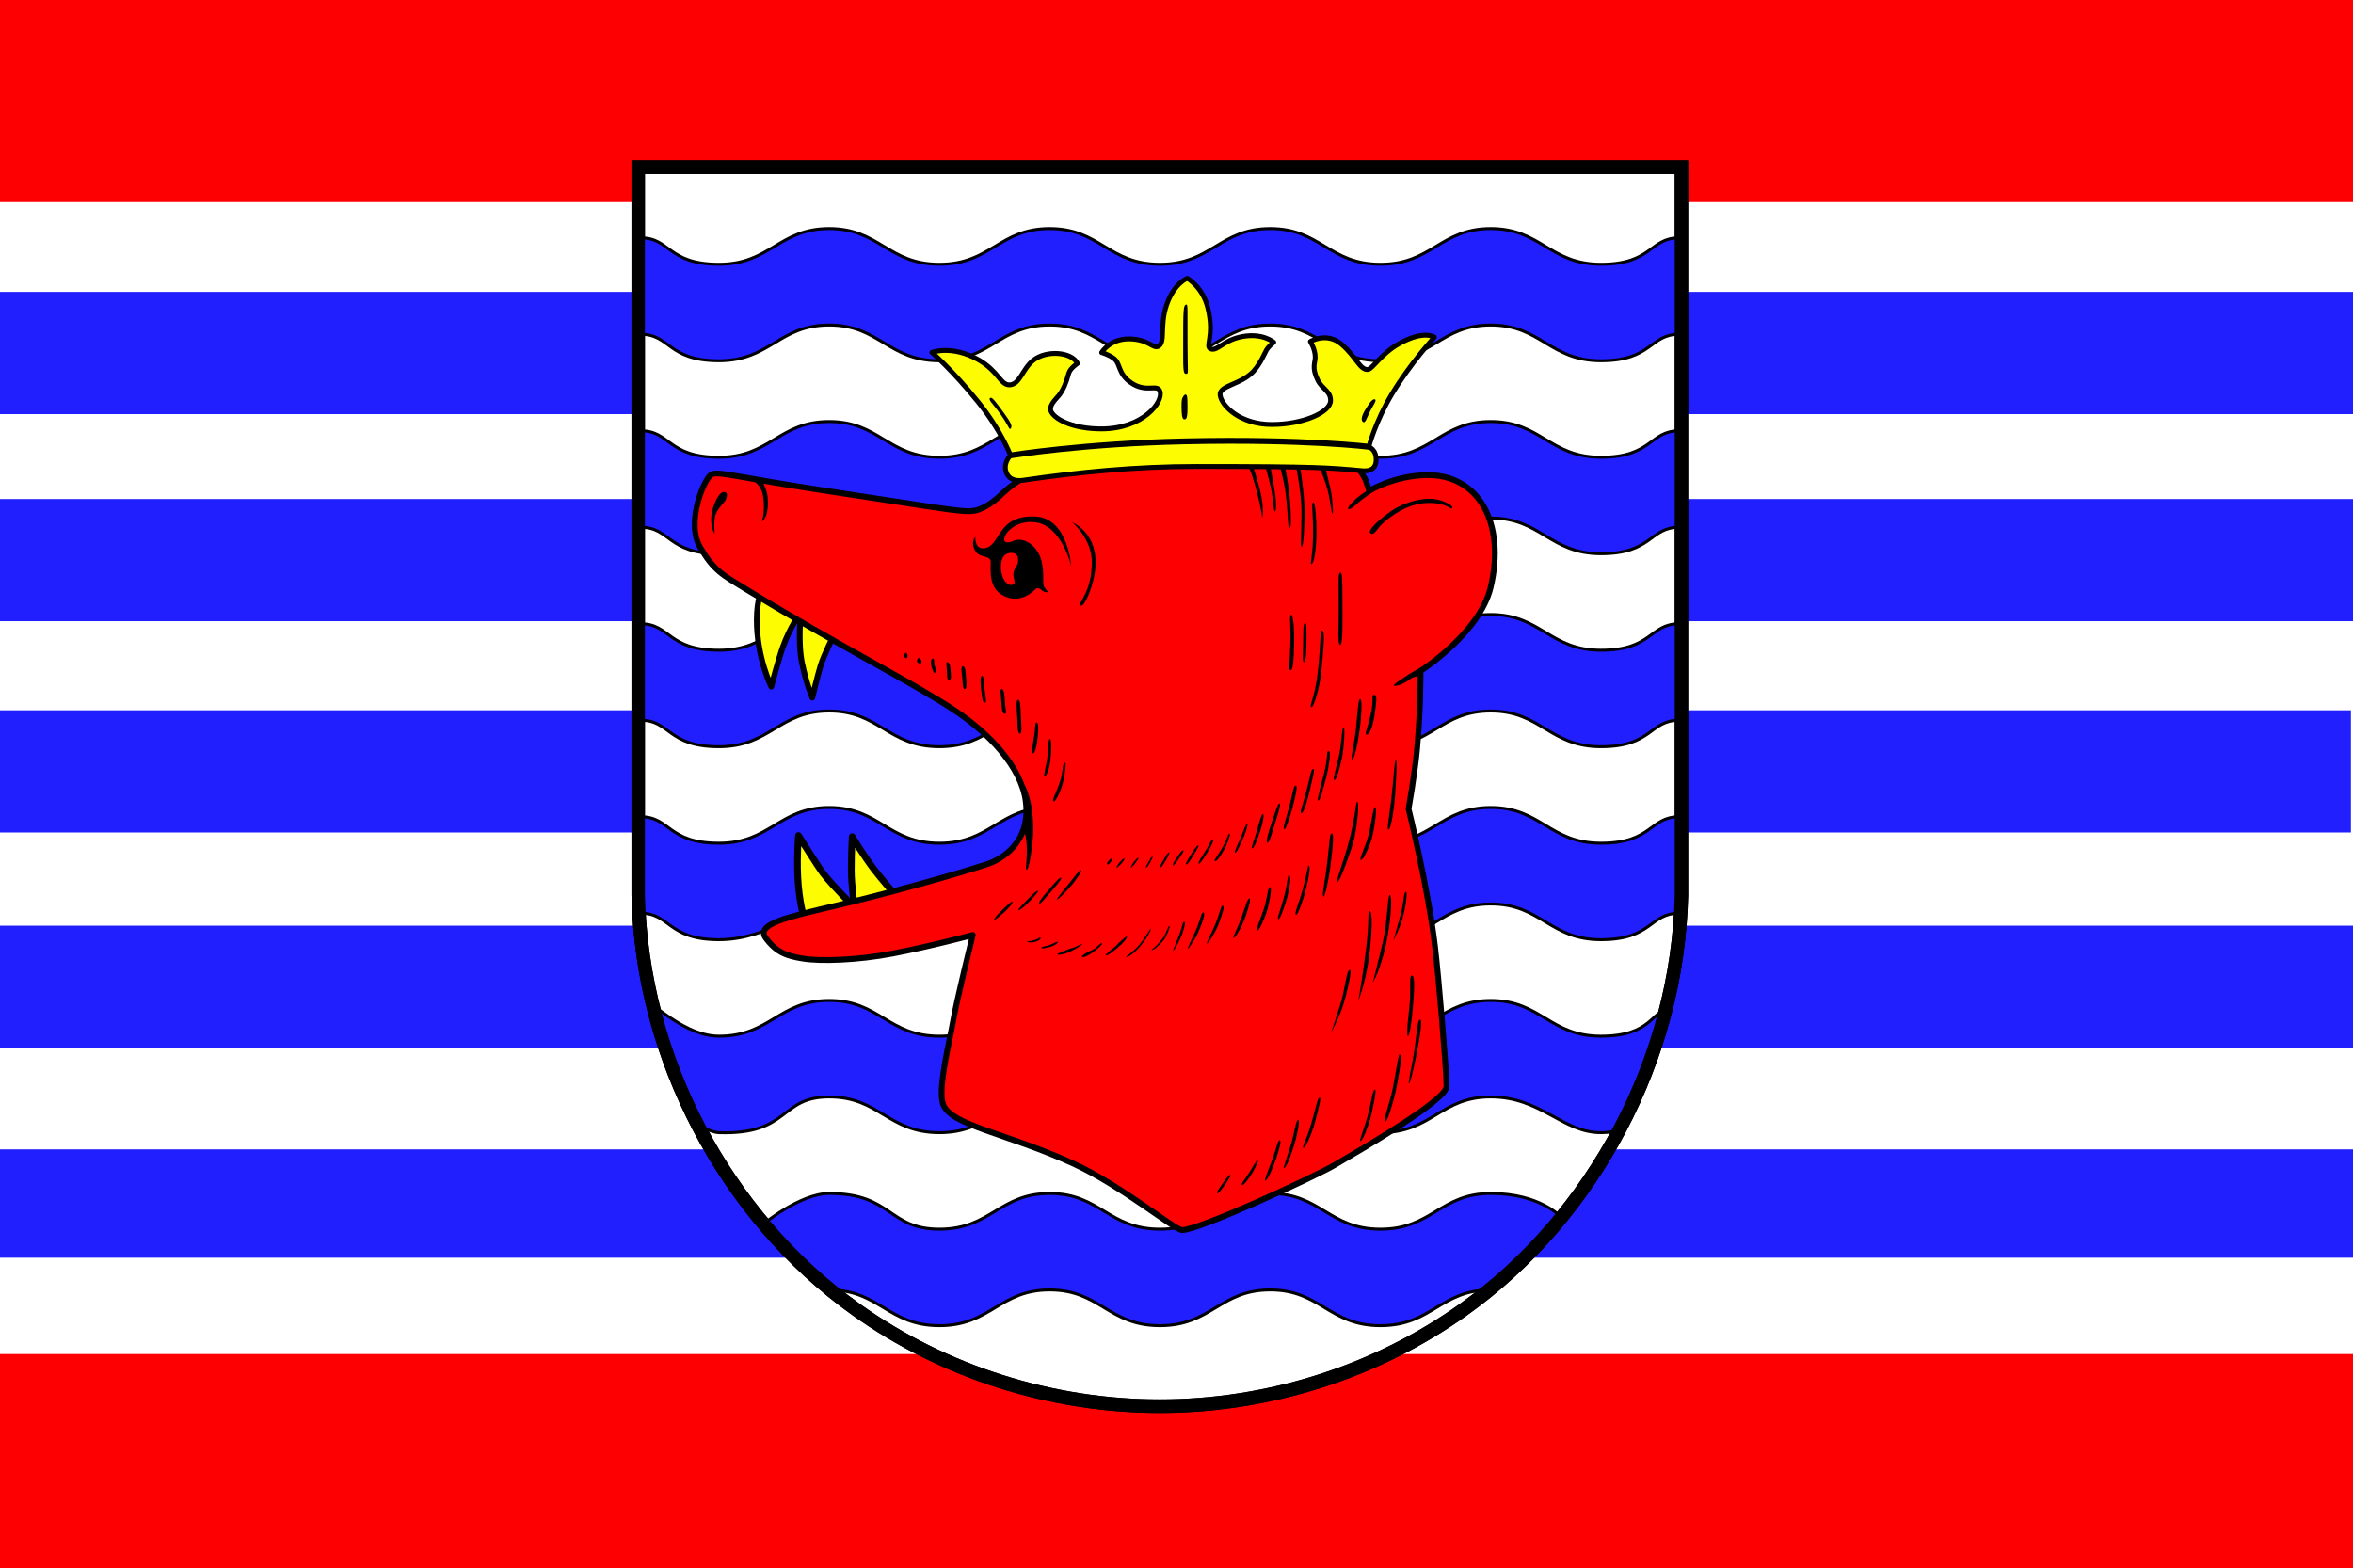 <svg xmlns="http://www.w3.org/2000/svg" width="2000" height="1333"><path style="opacity:1;fill:#fd0002;fill-opacity:1;fill-rule:evenodd;stroke:none;stroke-opacity:1" d="M0 0h2000v1333H0z"/><path style="opacity:1;fill:#fff;fill-opacity:1;fill-rule:evenodd;stroke:none;stroke-width:.857;stroke-opacity:1" d="M0 171.797h2000v979.145H0z"/><path style="opacity:1;fill:#211ffe;fill-opacity:1;fill-rule:evenodd;stroke:none;stroke-width:.732;stroke-opacity:1" d="M0 976.957h2000v92.123H0z"/><path style="opacity:1;fill:#211ffe;fill-opacity:1;fill-rule:evenodd;stroke:none;stroke-width:.778;stroke-opacity:1" d="M0 786.829h2000v103.86H0zM0 424.166h2000v103.86H0z"/><path style="opacity:1;fill:#211ffe;fill-opacity:1;fill-rule:evenodd;stroke:none;stroke-width:.778;stroke-opacity:1" d="M0 248.123h2000v103.86H0z"/><path style="opacity:1;fill:#211ffe;fill-opacity:1;fill-rule:evenodd;stroke:none;stroke-width:.778;stroke-opacity:1" d="M-1.761 603.744h2000v103.86h-2000z"/><path d="M433.87 591.26c68.268-48.092 111.74-129.62 113.62-213.11V3.49H3.5v374.66c1.886 83.486 45.355 165.01 113.62 213.11 45.954 32.372 102.16 49.735 158.37 49.735 56.21 0 112.42-17.363 158.37-49.735z" style="fill:#fff;stroke:#000;stroke-width:7" transform="matrix(1.63 0 0 1.652 536.762 136.335)"/><g style="fill:#211ffe;stroke:#000;stroke-width:2.5"><path d="M1427.216 202.147c-25.24 0-22.653 22.487-66.437 22.487s-50.878-30.372-93.713-30.372c-42.834 0-49.93 30.372-93.713 30.372-43.785 0-50.878-30.372-93.714-30.372-42.835 0-49.929 30.372-93.713 30.372-43.784 0-50.878-30.372-93.713-30.372-42.835 0-49.93 30.372-93.713 30.372-43.784 0-50.878-30.372-93.713-30.372-42.834 0-49.93 30.372-93.714 30.372s-41.195-22.487-66.436-22.487v82.016c25.24 0 22.652 22.487 66.436 22.487 43.785 0 50.878-30.372 93.714-30.372 42.833 0 49.929 30.372 93.713 30.372 43.784 0 50.878-30.372 93.713-30.372 42.835 0 49.93 30.372 93.713 30.372 43.784 0 50.878-30.372 93.713-30.372 42.836 0 49.93 30.372 93.714 30.372s50.878-30.372 93.713-30.372c42.833 0 49.929 30.372 93.713 30.372 43.784 0 41.195-22.487 66.437-22.487v-82.016M544.643 366.175c25.24 0 22.653 22.487 66.437 22.487s50.878-30.371 93.713-30.371c42.834 0 49.93 30.371 93.713 30.371 43.784 0 50.878-30.371 93.714-30.371 42.835 0 49.929 30.371 93.713 30.371 43.784 0 50.878-26.075 93.713-26.075 42.835 0 49.929 26.075 93.713 26.075 43.784 0 50.878-30.371 93.713-30.371 42.834 0 49.93 30.371 93.714 30.371s41.195-22.487 66.436-22.487v82.016c-25.24 0-22.652 22.487-66.436 22.487-43.785 0-50.878-30.371-93.714-30.371-42.833 0-49.929 30.371-93.713 30.371-43.784 0-50.878-30.371-93.713-30.371-42.835 0-49.93 30.371-93.713 30.371-43.784 0-50.878-30.371-93.713-30.371-42.836 0-49.93 30.371-93.714 30.371s-50.878-30.371-93.713-30.371c-42.834 0-49.929 30.371-93.713 30.371-43.784 0-41.195-22.487-66.437-22.487v-82.016M1427.216 530.217c-25.24 0-22.653 22.487-66.437 22.487s-50.878-30.372-93.713-30.372c-42.834 0-49.93 30.372-93.713 30.372-43.785 0-50.878-30.372-93.714-30.372-42.835 0-49.929 30.372-93.713 30.372-43.784 0-50.878-30.372-93.713-30.372-42.835 0-49.93 30.372-93.713 30.372-43.784 0-50.878-30.372-93.713-30.372-42.834 0-49.93 30.372-93.714 30.372s-41.195-22.487-66.436-22.487v82.016c25.24 0 22.652 22.487 66.436 22.487 43.785 0 50.878-30.372 93.714-30.372 42.833 0 49.929 30.372 93.713 30.372 43.784 0 50.878-30.372 93.713-30.372 42.835 0 49.93 30.372 93.713 30.372 43.784 0 50.878-30.372 93.713-30.372 42.836 0 49.93 30.372 93.714 30.372s50.878-30.372 93.713-30.372c42.833 0 49.929 30.372 93.713 30.372 43.784 0 41.195-22.487 66.437-22.487v-82.016M544.643 694.243c25.24 0 22.653 22.487 66.437 22.487s50.878-30.372 93.713-30.372c42.834 0 49.93 30.372 93.713 30.372 43.784 0 50.878-30.372 93.714-30.372 42.835 0 49.929 30.372 93.713 30.372 43.784 0 50.878-30.372 93.713-30.372 42.835 0 49.929 30.372 93.713 30.372 43.784 0 50.878-30.372 93.713-30.372 42.834 0 49.93 30.372 93.714 30.372s41.195-22.487 66.436-22.487v82.016c-25.24 0-22.652 22.487-66.436 22.487-43.785 0-50.878-30.372-93.714-30.372-42.833 0-49.929 30.372-93.713 30.372-43.784 0-50.878-30.372-93.713-30.372-42.835 0-49.93 30.372-93.713 30.372-43.784 0-50.878-30.372-93.713-30.372-42.836 0-49.93 30.372-93.714 30.372s-50.878-30.372-93.713-30.372c-19.6 0-49.929 30.372-93.713 30.372-43.784 0-41.195-22.487-66.437-22.487v-82.016M1379.12 958.048l39.455-99.775c-14.865 0-14.011 22.487-57.794 22.487s-50.878-30.372-93.714-30.372c-42.833 0-49.929 30.372-93.713 30.372-43.784 0-50.878-30.372-93.713-30.372-42.835 0-49.93 30.372-93.713 30.372-43.784 0-50.878-30.372-93.713-30.372-42.836 0-49.93 30.372-93.714 30.372s-50.878-30.372-93.713-30.372c-42.833 0-49.929 30.372-93.713 30.372-34.817 0-66.949-42.023-59.261-22.487l37.787 96.035s13.797 8.23 21.474 8.469c60.93 1.902 50.878-30.372 93.713-30.372 42.834 0 49.93 30.372 93.713 30.372 43.785 0 50.878-30.372 93.714-30.372 42.835 0 49.929 30.372 93.713 30.372 43.784 0 50.878-30.372 93.713-30.372 42.835 0 49.93 30.372 93.713 30.372 43.784 0 50.878-30.372 93.713-30.372 42.834 0 60.917 30.372 93.714 30.372 14.232 0 18.34-4.728 18.34-4.728M1327.501 1035.163s-17.605-20.735-60.438-20.735c-42.834 0-49.93 30.372-93.714 30.372s-50.878-30.372-93.713-30.372c-42.835 0-49.929 30.372-93.713 30.372-43.784 0-50.878-30.372-93.713-30.372-42.836 0-49.93 30.372-93.713 30.372-43.785 0-39.88-30.372-93.714-30.372-24.795 0-56.806 26.675-56.806 26.675l56.806 55.341c42.834 0 49.93 30.372 93.714 30.372s50.877-30.372 93.713-30.372c42.835 0 49.929 30.372 93.713 30.372 43.784 0 50.878-30.372 93.713-30.372 42.835 0 49.93 30.372 93.713 30.372 43.784 0 50.878-30.372 93.714-30.372l60.438-61.281"/></g><g style="fill:#fdfc01;stroke:#000;stroke-linejoin:round"><path d="M68.087 221.42s-2.737 3.624-2.737 15.187c0 19.396 7.55 34.124 7.55 34.124s3.629-13.669 6.012-20.261c3.814-10.553 9.422-18.09 9.422-18.09s-1.68 15.791.619 26.398c2.387 11.019 5.338 17.617 5.338 17.617s2.729-11.253 4.32-16.379c1.769-5.7 6.947-15.733 6.947-15.733" style="stroke-width:3" transform="matrix(1.63 0 0 1.652 536.762 136.335)"/><path d="M90.051 389.94s-2.713-8.29-3.338-21.414c-.523-10.982.374-21.125.374-21.125s10.542 16.571 12.938 19.587c5.313 6.688 16.25 17.35 16.25 17.35s-1.65-11.803-1.65-19.062c0-9.509.488-17.263.488-17.263s5.74 9.48 11.4 16.813c3.295 4.269 12.95 15.325 12.95 15.325" style="stroke-width:3.5" transform="matrix(1.63 0 0 1.652 536.762 136.335)"/></g><path d="M378.95 158.23s3.25 4.447 4.1 6.939c.55 1.604 1.636 4.842 1.636 4.842s12.268-7.51 29.052-8.071c28.189-.942 42.165 24.882 34.289 57.638-5.715 23.77-36.58 43.098-36.58 43.098s.185 18.042-1.8 40.1c-1.125 12.5-4.455 30.86-4.455 30.86s10.193 40.638 13.789 70.712c1.944 16.263 6.01 63.809 6.01 72.125 0 7.18-45.103 32.786-58.513 40.528-10.32 5.959-70.369 33.387-79.373 33.387-3.725 0-31.63-22.948-56.922-34.317-35.176-15.813-63.156-19.352-67.623-30.25-3.093-7.545 3.227-31.966 5.045-42.405 1.903-10.932 10.365-44.871 10.365-44.871s-21.933 5.813-41.831 9.562c-18.296 3.447-37.398 4.077-46.767 2.575-8.137-1.305-13.651-2.956-19.335-10.552-5.478-7.32 11.84-10.9 35.756-16.472 23.915-5.573 55.952-14.064 79.489-21.482 6.853-2.16 23.067-10.651 20.329-32.25-2.255-17.792-19.26-35.44-37.861-47.447-22.776-14.702-58.328-31.981-107.63-61.625-12.502-7.518-17.254-9.688-24.472-22.097-7.416-12.75 2.533-36.058 6.41-37.334 4.382-1.443 12.199 1.629 68.29 9.934 59.022 8.738 64.809 10.574 71.232 8.113 2.85-1.093 6.492-3.017 12.095-8.29 6.01-5.657 11.579-8.132 11.579-8.132l82.555-15.733z" style="fill:#fd0002;stroke:#000;stroke-width:3.001;stroke-linejoin:round" transform="matrix(1.63 0 0 1.652 536.762 136.335)"/><path d="M828.985 456.258s-.723 10.149 6.797 9.82c15.281-.67 10.264-28.39 44.02-27.063 28.342 1.114 30.733 42.62 30.733 42.62s-7.648-35.34-31.241-37.768c-20.843-2.146-30.86 17.139-23.108 17.139 5.104 0 4.75-2.394 10.463-2.225 7.24.214 15.7 6.813 18.596 17.815 2.929 11.13.167 19.812 2.679 22.833 1.658 1.996 3.204 4.208 3.204 4.208s-1.854-.185-3.264-.568c-2.675-.726-4.77-5.318-8.203-1.839-3.415 3.46-15.045 12.958-29.001 3.758-12.16-8.015-7.47-26.583-8.826-28.96-2.478-4.35-9.405-1.702-12.96-7.94-4.115-7.223.111-11.833.111-11.833z"/><path d="M205.77 229.1c2.727-.73-.08-3.425.79-6.67.878-3.279 2.295-2.903 2.295-6 0-1.481-.283-3.775-3.581-3.775-1.839 0-5.406.703-5.406 7.15 0 6.511 3.558 9.923 5.902 9.295z" style="fill:#fd0002" transform="matrix(1.63 0 0 1.652 524.982 118.626)"/><path d="M381.24 159.69c2.528.223 6.754-.141 7.029-5.166.32-5.85-3.807-7.097-3.807-7.097s3.44-13.137 12.17-27.419c9.53-15.587 22.052-29.06 22.052-29.06s-5.336-3.781-18.218 3.239c-9.87 5.378-14.086 13.425-16.7 13.425-4.097 0-5.925-6.59-13.53-13.015-7.73-6.532-16.25-1.394-16.25-1.394s2.573 3.942 2.55 8.102c-.015 2.835-1.925 5.287 1.27 11.688 2.385 4.775 6.73 5.627 6.73 10.55 0 6.105-14.402 12.34-30.67 12.34-16.436 0-26.077-9.513-26.92-14.996-.79-5.138 10.892-5.36 17.426-12.434 3.576-3.87 5.776-9.196 6.714-10.835 1.1-1.924 3.806-4.028 3.806-4.028s-6.19-5.397-17.954-2.608c-8.477 2.01-11.575 7.215-14.808 6.02-3.403-1.258 2.118-6.156-1.606-21.095-2.72-10.914-10.68-15.225-10.68-15.225s-6.927 2.389-10.87 13.912c-3.625 10.594-.371 19.073-4.239 21.058-2.742 1.408-5.053-3.627-15.028-3.796-10.306-.175-14.546 7.03-14.546 7.03s3.62.916 6.518 3.122c3.382 2.574 1.903 7.719 8.78 12.387 8.02 5.446 13.703.431 15.115 4.363 1.98 5.514-8.85 19.392-30.54 19.392-14.184 0-23.617-4.47-26.06-8.65-1.856-3.178 2.583-6.851 4.055-8.729 2.017-2.575 3.708-6.35 4.974-11.161.68-2.59 4.576-5.147 4.576-5.147-3.106-5.99-16.104-6.992-23.032-1.623-5.786 4.483-6.92 12.597-12.504 12.658-4.596.05-5.807-7.093-15.953-12.823-13.97-7.89-24.448-3.867-24.448-3.867s10.735 9.13 24.022 25.354c12.182 14.875 16.994 27.621 16.994 27.621s-4.185 3.962-2.13 8.972c1.74 4.242 6.225 4.188 8.925 3.798 28.46-4.111 57.99-7.069 90.343-7.069 63.736 0 69.038.669 86.442 2.205z" style="fill:#fdfc01;stroke:#000;stroke-width:2.5;stroke-linejoin:round" transform="matrix(1.63 0 0 1.652 536.762 136.335)"/><path d="M197.66 151.78s38.102-6.1 91.116-7.227c62.853-1.335 96.387 2.87 96.387 2.87" style="fill:none;stroke:#000;stroke-width:3" transform="matrix(1.63 0 0 1.652 536.762 136.335)"/><path d="M1006.64 356.462c1.572 0 2.712-.572 2.712-10.007 0-10.138-.378-10.444-1.315-10.992-1.057-.619-2.33 1.364-2.823 2.448-.541 1.187-.936 1.981-.936 7.414 0 6.046.3 11.137 2.362 11.137zM1008.157 317.789c2.409 0 1.226-.896 1.226-24.78 0-30.685.21-34.108-.877-34.108-2.88 0-2.811 5.093-2.811 34.56 0 20.155-.25 24.328 2.462 24.328zM1158.609 358.742c1.927 1.127 2.877-2.967 5.788-8.89 2.678-5.45 6-9.383 4.37-10.336-2.278-1.334-5.98 5.018-7.866 8.013-4.596 7.3-3.878 10.285-2.292 11.213zM858.91 364.44c1.953-1.977.41-5.224-5.366-13.141-6.806-9.328-10.253-13.97-11.635-13.161-2.69 1.573 1.911 4.514 9.04 14.73 6.6 9.456 6.855 12.694 7.962 11.573zM1161.756 417.222s-6.42 4.057-9.375 6.897c-1.745 1.677-8.437 7.993-6.012 8.651 1.766.48 5.689-3.36 9.986-7.082 2.078-1.8 9.141-6.547 9.141-6.547zM945.484 729.347c.619.801-.62 2.323-1.334 3.356-.713 1.032-2.293 2.462-2.98 2.06-.794-.464.27-2.227 1.461-3.434.951-.964 2.502-2.436 2.853-1.982zM955.756 729.645c.412.418-.128 1.702-2.773 4.58-1.945 2.117-3.42 3.56-3.8 3.174-.484-.49 1.297-3.01 2.306-4.178.94-1.088 3.674-4.176 4.267-3.576zM967.74 729c.313.319-1.623 3.349-3.322 5.545-1.067 1.379-3 3.294-3.149 2.695-.149-.603 1.182-2.942 2.1-4.13 1.942-2.515 4-4.484 4.37-4.11zM979.755 727.844c.459.31-1.235 3.716-2.353 5.679-.709 1.243-2.6 4.244-3.313 4.089-.714-.155 1.004-3.16 1.915-4.76 1.128-1.979 3.242-5.472 3.751-5.008zM986.13 737.442c.922.54 3.74-4.412 4.799-6.092 1.958-3.105 3.463-6.757 2.946-6.897-1.035-.28-3.223 3.484-4.932 6.484-.686 1.204-3.687 5.994-2.813 6.505zM996.972 735.691c.94.518 3.326-3.404 5.115-6.03 1.276-1.874 4.749-6.312 3.648-6.956-1.06-.62-3.561 3.735-5.924 6.933-1.63 2.206-3.555 5.658-2.839 6.053zM1008.205 734.832c1.15.673 4.941-5.921 6.206-7.909 1.447-2.275 5.072-7.917 4.31-8.363-1.118-.654-4.594 4.905-5.97 7.124-1.376 2.22-5.654 8.5-4.546 9.148zM1097.355 522.503c1.796 0 2.856 11.16 2.63 23.582-.322 17.58-1.15 23.818-3.159 23.603-1.482-.158-.856-2.982-.143-20.3.709-17.223-1.101-26.885.672-26.885zM1109.176 529.474c1.582-.926 1.34 6.326 1.243 18.152-.05 6.091-.524 15.639-2.223 15.178-1.01-.275-1.007-2.524-.564-15.766.308-9.182-.333-16.466 1.544-17.563zM1123.425 535.966c2.46 0 2.45 6.405-.345 34.784-1.484 15.058-6.645 30.271-8.133 30.271-3.165 0 2.735-7.028 5.238-30.684 2.955-27.928 1.71-34.37 3.24-34.37zM1139.224 548.207c2.364 0 1.82-25.675 1.82-34.605 0-23.22-.27-27.014-1.874-27.014-2.09 0-1.296 10.004-1.296 31.686 0 14.68-1.317 29.933 1.35 29.933zM1018.885 734.089c1.25.73 6.592-8.26 8.019-10.48.788-1.228 5.31-9.37 4.126-9.692-1.847-.501-1.942 2.495-7.387 10.89-1.172 1.807-5.848 8.644-4.758 9.282zM1032.645 731.925c1.726.537 4.933-4.586 7.954-9.888 1.75-3.07 5.98-13.38 4.395-13.306-1.585.073-.817 2.58-5.598 10.97-5.197 9.12-8.111 11.8-6.751 12.224zM1060.02 700.124c1.426.62-2.304 10.086-4.214 14.247-3.57 7.782-4.876 10.77-6.09 10.44-1.115-.302 2.977-8.25 4.346-11.608 3.056-7.497 5.007-13.337 5.957-13.08zM1064.128 721.087c2.217.602 6.185-12.493 7.102-15.074 1.363-3.835 3.924-14.062 2.14-14.062-1.06 0-2.7 5.193-5.482 15.714-.904 3.415-4.79 13.143-3.76 13.422zM1077.155 716.264c1.756.477 3.696-7.197 6.196-15.332 1.53-4.98 5.964-17.549 4.251-18.015-1.664-.452-5.213 12.125-7.258 18.015-2.266 6.525-4.63 14.94-3.19 15.332zM1091.681 704.948c1.5.407 6.17-15.655 6.664-17.523 1.462-5.53 5.074-19.112 3.277-19.6-2.34-.636-2.21 4.35-6.263 19.673-1.846 6.98-5.526 16.947-3.678 17.448zM1106.013 691.253c1.965 1.15 5.95-13.63 7.07-18.688 1.772-7.995 4.9-18.976 3.323-19.058-1.936-.104-2.255 3.997-5.706 17.613-4.03 15.902-6.116 19.298-4.687 20.134zM1120.588 680.614c1.523-.626 3.226-6.852 6.929-20.856 1.374-5.195 4.32-21.27 1.835-21.27-2.411 0 .107 3.468-4.382 20.444-4.382 16.57-5.734 22.237-4.382 21.682zM1134.137 663.053c1.787.201 4.222-8.723 6.792-20.236.868-3.89 2.745-24.265 1.162-24.265-1.943 0-1.423 12.372-4.219 24.78-2.38 10.565-5.307 19.553-3.735 19.721zM1148.957 645.674c2.422 0 4.966-13.304 6.81-25.917.579-3.956 2.855-25.699.251-25.699-1.643 0-2.265 13.121-3.546 25.99-.74 7.433-4.7 25.626-3.515 25.626zM1161.74 624.446c2.923 0 5.795-10.567 6.643-16.726 1.853-13.454 2.167-17.118-.489-17.118-2.886 0 .353 3.137-3.016 17.429-2.81 11.918-5.402 16.416-3.139 16.416zM1125.04 762.123c1.06.362 4.237-13.883 5.686-25.135 2.564-19.908 3.338-30.95.774-28.351-1.212 1.228-1.115 2.653-3.097 21.743-1.887 18.173-5.398 31.049-3.364 31.743zM1136.42 749.997c2.398.486 12.386-28.396 13.988-34.454 2.742-10.37 5.007-31.128 3.566-33.657-1.79-3.14-.986 10.526-8.587 37.652-3.68 13.13-10.27 30.195-8.968 30.46zM1156.653 730.9c2.45.666 8.398-14.501 9.15-17.346 3.068-11.602 4.844-27.479 2.968-27.479-1.879 0-3.199 15.917-6.128 25.723-2.892 9.686-7.695 18.638-5.99 19.1zM1180.098 705.179c2.408.305 5.295-21.902 5.664-28.394.937-16.45 2.04-31.077.714-31.077-1.324 0-1.814 16.313-3.852 33.142-2.17 17.92-4.067 26.132-2.526 26.329zM1208.434 566.924s-11.32 6.178-13.868 8.14c-2.547 1.961-12.953 7.888-8.906 7.888 1.356 0 6.533-.809 12.677-5.596 3.825-2.98 9.476-2.633 9.476-2.633zM860.606 766.567c.99.695-4.391 6.474-6.159 8.046-2.505 2.23-7.946 7.285-9.423 7.285-1.081 0 3.747-5.567 5.476-7.1 3.515-3.116 8.922-9.064 10.106-8.231zM865.693 773.654c1.899.075 7.755-5.855 9.691-7.765 1.936-1.91 7.498-8.064 6.96-8.61-.828-.838-4.18 2.47-7.898 6.236-1.25 1.268-10.315 10.077-8.753 10.139zM883.415 768.12c.774.783 4.21-3.79 10.018-10.346 5.808-6.556 9.333-10.975 8.466-11.698-1.092-.912-7.212 6.468-10.423 10.222-3.623 4.235-9.303 10.563-8.06 11.821zM898.17 764.584s.444 1.766 12.566-11.979c2.257-2.558 9.997-12.865 8.196-13.01-1.801-.147-5.687 6.015-11.129 12.415-7.21 8.48-9.633 12.574-9.633 12.574zM873.095 800.036c.011.55 2.4 1.692 6.259.644 5.585-1.516 5.206-3.325 4.97-3.738-.362-.637-1.277.977-5.402 2.244-3.885 1.193-5.833.552-5.827.85zM885.176 805.9c.227.857 6.125-.638 8.214-1.295 3.146-.989 6.23-3.114 5.727-3.996-.427-.749-3.205 1.467-7.672 2.855-4.467 1.387-6.573 1.285-6.269 2.436zM919.773 802.712c-.517-.908-4.875 2.03-6.274 2.45-1.507.452-5.308 1.487-9.222 3.216-2.81 1.241-6.034 2.174-5.372 2.948.53.619 5.667-.197 9.579-1.92 5.83-2.569 11.5-6.323 11.29-6.694zM919.887 813.433c1.397 1.016 7.723-2.878 9.68-4.336 1.911-1.423 8.72-6.908 6.923-7.396-1.415-.384-3.716 3.815-8.661 6.065-2.204 1.002-3.942 1.749-5.62 2.964-1.95 1.41-3.357 1.95-2.322 2.703zM939.843 811.93c1.09.638 4.046-1.113 11.917-7.904 2.795-2.41 6.549-6.943 6.178-7.594-.714-1.253-3.334 2.077-6.61 4.708-1.484 1.192-2.206 2.518-3.981 3.88-3.253 2.497-8.109 6.556-7.504 6.91zM957.305 813.516c.535.543 6.486-2.498 12.594-10.036 7.669-9.462 8.532-13.93 8.263-14.088-.487-.285-4.07 6.613-9.329 13.181-4.523 5.649-12.016 10.448-11.528 10.943zM979.038 807.602c1.297.352 6.857-4.466 10.046-8.384 2.67-3.28 6.016-12.204 4.779-12.204-1.06 0-2.616 6.64-5.644 10.635-6.146 8.104-10.345 9.637-9.181 9.953zM997.2 808.263c.575.336 5.715-9.09 7.337-13.567 2.055-5.671 3.473-11.173 2.06-11.173-1.488 0-.93 1.936-4.158 10.76-1.681 4.594-5.792 13.656-5.239 13.98zM1009.559 806.677c.588.344 7.312-10.473 8.396-13.01 3.591-8.402 7.404-18.069 4.709-18.069-1.785 0-2.464 6.912-6.4 15.487-1.694 3.692-7.258 15.269-6.705 15.592zM1025.977 802.134c.721.422 7.918-11.11 9.843-16.622 2.254-6.459 5.936-15.736 3.282-15.736-1.288 0-2.584 6.718-5.423 14.022-3.308 8.51-8.716 17.744-7.702 18.337zM1048.541 797.178c1.524.891 7.81-11.93 9.09-15.384 1.409-3.803 6.315-17.422 4.463-18.172-1.591-.645-4.371 9.184-6.93 16.313-3.811 10.62-7.702 16.611-6.623 17.244zM1068.448 791.148c1.31.766 5.866-8.808 8.09-15.756 2.22-6.934 5.052-21.373 2.937-21.373-2.115 0-2.256 10.058-5.422 19.059-4.064 11.551-6.74 17.405-5.605 18.07zM1086.66 781.385c1.59.379 6.409-14.69 7.439-18.585 1.346-5.092 4.04-18.687 1.487-18.687-1.528 0-.911 5.224-3.406 15.064-4.058 16.006-7.335 21.776-5.52 22.209zM1101.741 777.602c1.478.234 6.125-13.343 7.663-19.556 1.968-7.95 5.078-20.315 3.036-22.385-.982-.995-1.031 5.386-5.36 20.94-3.244 11.66-7.553 20.649-5.339 21zM1131.3 877.86s6.56-11.924 10.312-23.375c2.315-7.066 8.198-30.16 5.604-30.16-2.756 0-3.866 15.916-7.682 28.302-4.28 13.89-8.234 25.234-8.234 25.234zM1154.517 850.67s6.969-16.808 9.707-41.672c1.669-15.152 2.765-33.846-.037-34.606-2.143-.582.173 6.576-3.24 33.73-2.97 23.627-6.43 42.547-6.43 42.547zM1166.794 835.19s7.917-11.837 13.008-41.817c2.51-14.782 3.66-31.472 1.548-32.707-1.89-1.105-2.202 23.167-5.526 37.819-3.95 17.413-9.03 36.707-9.03 36.707zM1184.353 799.276s5.08-8.55 8.124-20.059c2.867-10.84 4.103-23.051 2.263-21.186-2.098 2.126-.99 7.12-4.463 20.256-1.16 4.39-5.924 20.989-5.924 20.989ZM1034.438 1014.166c.862.873 2.91-1.788 5.708-5.786 2.624-3.75 6.625-9.092 5.542-9.726-.993-.58-3.946 3.858-7.117 8.202-2.514 3.445-4.681 6.754-4.133 7.31zM1055.764 1007.294c1.384.81 6.987-7.536 8.51-10.026 1.29-2.11 5.929-10.759 4.706-11.069-1.223-.31-3.26 4.648-7.763 11.327-4.047 6-6.609 9.091-5.453 9.768zM1075.263 1003.577c2.08.743 8.264-15.268 8.935-17.396.79-2.5 6.053-17.083 3.387-17.01-1.575.043-2.865 7.807-6.807 18.105-1.74 4.547-6.385 15.989-5.515 16.3zM1091.306 992.97c2.844-.69 7.998-17.447 8.935-20.515 1.402-4.59 5.227-20.661 3.227-20.661-1.967 0-3.48 11.947-5.927 20.15-3.341 11.202-7.286 21.281-6.235 21.027zM1107.871 975.74c1.742.474 7.453-12.931 9.71-21.464 2.953-11.17 5.503-20.598 4.272-21.318-1.837-1.075-3.93 10.809-7.688 23.327-4.056 13.516-7.832 18.572-6.294 19.456zM1155.886 969.975c2.965.805 9.155-19.482 9.981-23.582 1.441-7.155 4.395-19.875 2.845-20.296-1.898-.515-3.135 10.688-6.448 23.217-1.427 5.397-6.976 20.5-6.378 20.661zM1177.147 953.703c2.597.347 8.763-23.54 9.374-27.051.612-3.51 5.943-27.885 3.28-30.583-1.328-1.346-4.384 23.71-7.458 35.332-2.859 10.813-6.917 22.073-5.196 22.302zM1197.559 920.96c1.389.666 6.027-22.722 6.844-26.99 2.003-10.45 5.098-27.815 2.504-27.377-2.594.437-2.884 17.833-6.197 34.97-1.369 7.082-3.888 19.044-3.151 19.398zM1196.63 880.603c1.465.398 3.37-12.159 4.463-26.638.608-8.055 2.15-24.78-1.02-24.78-2.869 0-.335 11.426-2.343 28.6-.826 7.062-2.52 22.431-1.1 22.816zM770.168 554.915c1.406-.47 1.694 4.968.14 4.546-3.06-.83-2.992-3.594-.14-4.546zM781.418 563.868c3.77 1.024.903-4.821-.001-4.821-1.188 0-3.771 3.797.001 4.821zM878.019 640.372c1.847 0 3.425-7.064 4.123-14.564.46-4.948.866-12.81-1.376-11.498-1.53.895.021 2.092-2.405 15.294-.446 2.428-1.512 10.768-.342 10.768zM793.092 559.738c1.322 0 .734 3.33 1.38 5.776 1.128 4.262 1.88 5.954.144 6.425-1.159.315-2.072-3.077-2.61-4.745-1.169-3.636-.816-7.456 1.086-7.456zM805.418 562.844c2.116.575 2.394 4.192 2.649 8.012.184 2.757.71 6.603-.866 7.031-1.346.365-2.14.3-2.344-6.566-.204-6.866-1.091-8.925.56-8.477zM820.107 585.674c2.003 0 1.239-7.458 1.07-9.137-.488-4.85-.23-10.495-2.976-10.108-1.693.24-.767 5.375-.203 10.418.305 2.736.011 8.828 2.11 8.828zM834.716 574.424c1.534 0 1.203 3.667 2.204 11.742.962 7.765 1.756 10.912.337 11.143-1.925.315-2.224-2.956-3.088-9.61-.79-6.082-1.274-13.275.546-13.275zM854.199 606.688c1.98-.538.37-2.897-.018-9.93-.223-4.025-.576-11.704-2.842-11.072-1.737.484-.487 3.78-.153 11.502.307 7.1 1.44 9.927 3.013 9.5zM867.063 623.554c1.829-.084 1.007-6.06.647-15.477-.339-8.851-.486-13.24-2.469-13.215-1.917.025-.946 8.687-.59 14.967.38 6.743-.016 13.837 2.412 13.725zM887.769 659.98c1.36.64 3.999-5.736 4.899-12.557 1.189-9.014 1.159-19.23-.216-19.346-1.73-.146-1.24 8.447-2.215 16.208-.652 5.187-3.473 15.224-2.468 15.696zM895.48 681.16c1.96 1.145 6.792-10.938 7.869-15.24 1.897-7.58 3.215-17.761 1.854-17.761-2.078 0-1.33 7.54-4.248 16.227-4.024 11.977-7.018 15.87-5.475 16.772zM911.246 443.901s22.302 8.61 19.842 38.579c-1.25 15.232-9.55 34.355-12.55 32.235-2.913-2.059 9.511-10.955 9.511-36.738 0-20.394-16.803-34.076-16.803-34.076zM640.63 409.06s6.823 3.065 8.18 13.941c1.709 13.705-1.408 20.37-1.408 20.37s5.332-2.476 5.332-15.48c0-8.306-1.344-10.593-2.079-12.74-.888-2.592-2.347-5.481-2.347-5.481zM607.504 454.028s-1.154-12.442.879-17.092c1.844-4.218 4.039-6.464 7.33-10.367 1.824-2.162 3.253-6.761 1.247-7.934-5.19-3.037-9.958 9.454-11.293 14.505-3.473 13.13 1.837 20.888 1.837 20.888zM1061.894 398.125s2.433 4.843 6.379 19.764c3.92 14.823 4.55 22.517 4.55 22.517s2.254-8.17-2.12-24.707c-2.902-10.976-5.275-18.179-5.275-18.179zM1075.834 397.299s3.748 13.64 5.096 20.88c1.2 6.443 1.585 16.282 2.659 16.574 1.3.353 1.113-9.307.292-14.602-.794-5.12-3.94-22.925-3.94-22.925zM1088.176 397.596s3.927 13.5 5.204 26.964c2.18 22.96 1.219 24.16 2.527 24.16 1.848 0 1.66-8.83.327-25.503-.888-11.097-3.954-26.121-3.954-26.121zM1101.839 397.662s4.391 22.119 4.391 36.595c0 24.844-1.253 30.097.276 30.355 1.528.258 2.352-20.126 2.352-28.33 0-17.012-3.705-38.549-3.705-38.549zM1114.621 479.468c2.601-.247 4.32-15.076 4.32-27.133 0-9.072-.751-25.804-2.853-25.234-1.732.47-.02 6.652-.02 25.75 0 19.416-2.91 26.758-1.447 26.617zM1122.072 398.753s4.232 9.384 6.522 18.47c2.405 9.545 3.018 19.674 4.013 19.405.936-.255-.054-14.544-2.008-22.353-2.01-8.04-3.73-15.643-3.73-15.643zM1234.39 431.528c.715-2.22-9.942-7.607-18.959-7.607-13.829 0-27.314 6.41-33.163 10.57-14.67 10.43-19.846 17.367-17.317 18.845 3.57 2.088 4.835-3.696 11.201-9.219 12.951-11.235 25.525-16.344 37.235-16.609 17.69-.4 20.05 6.971 21.003 4.02zM870.519 666.671s7.703 10.973 7.703 38.326c0 12.719-3.656 34.216-5.29 34.216-1.973 0-.031-2.938-.15-17.304-.108-12.883-2.467-14.146-2.467-14.146"/><path d="M433.87 591.26c68.268-48.092 111.74-129.62 113.62-213.11V3.49H3.5v374.66c1.886 83.486 45.355 165.01 113.62 213.11 45.954 32.372 102.16 49.735 158.37 49.735 56.21 0 112.42-17.363 158.37-49.735z" style="fill:none;stroke:#000;stroke-width:7" transform="matrix(1.63 0 0 1.652 536.762 136.335)"/></svg>